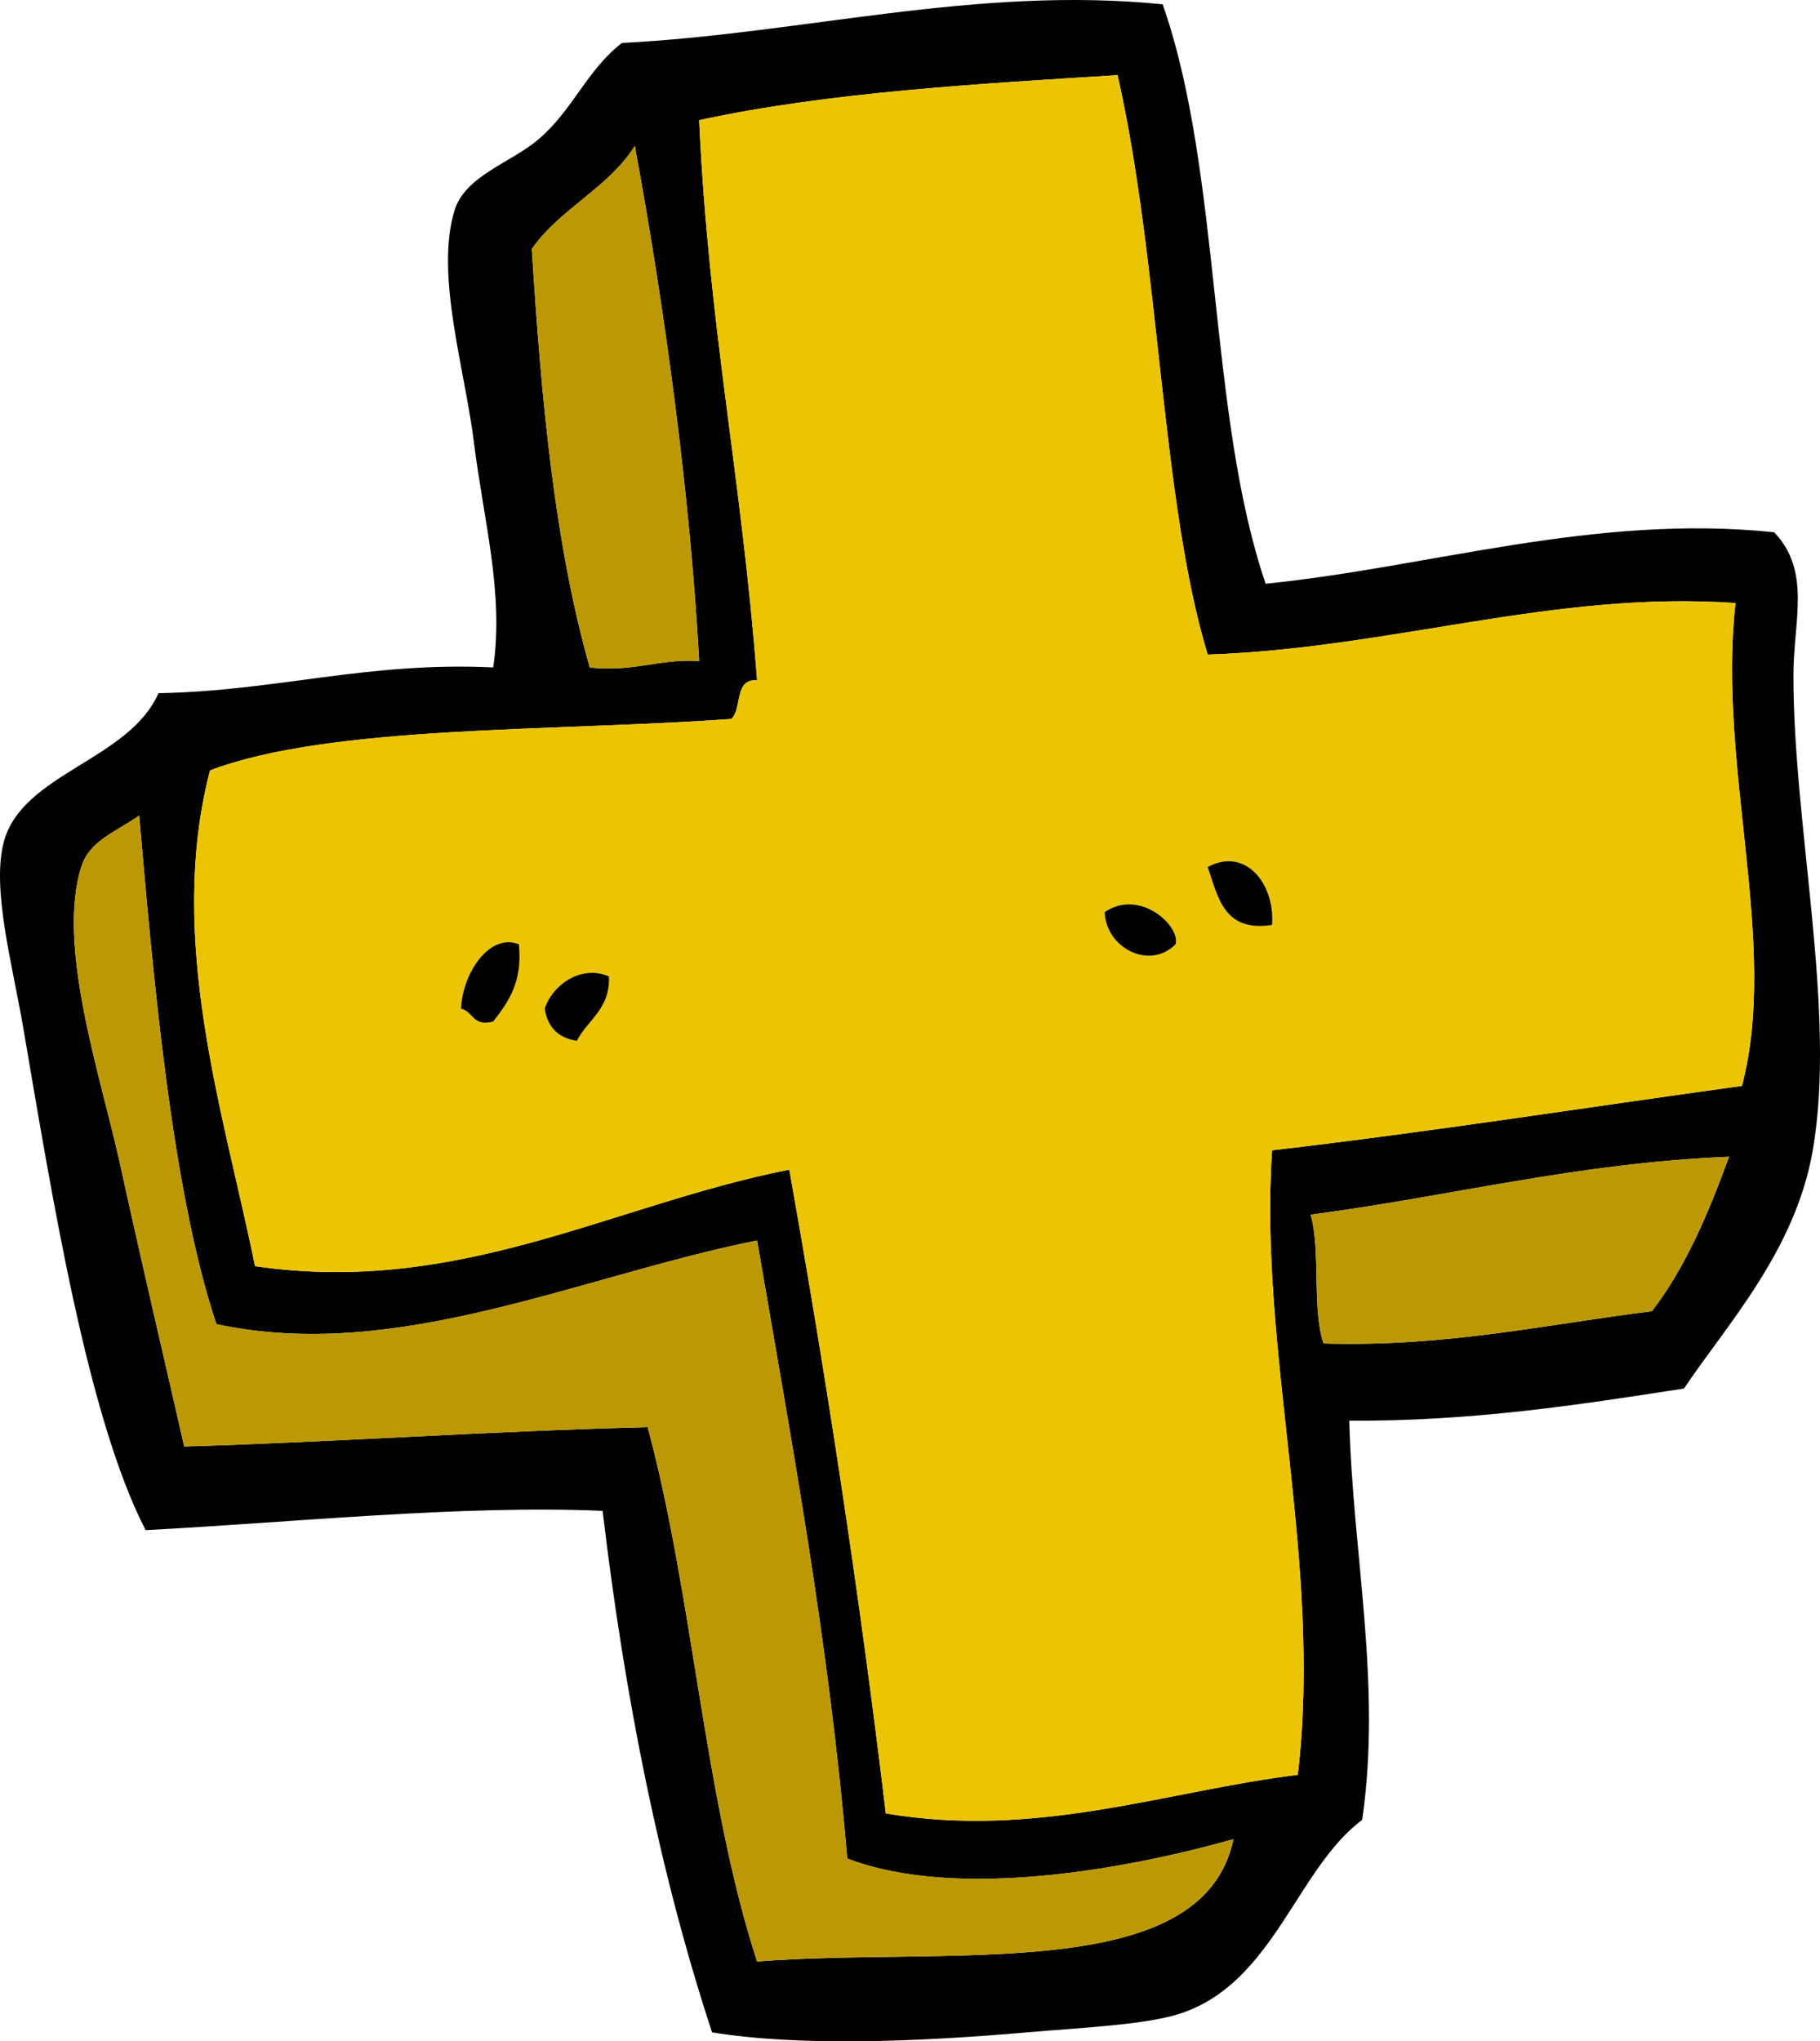<?xml version="1.0" encoding="UTF-8" standalone="no"?><svg xmlns="http://www.w3.org/2000/svg" xmlns:xlink="http://www.w3.org/1999/xlink" fill="#000000" height="2570.9" preserveAspectRatio="xMidYMid meet" version="1" viewBox="0.0 0.0 2292.6 2570.9" width="2292.6" zoomAndPan="magnify"><defs><clipPath id="a"><path d="M 0 0 L 2292.609 0 L 2292.609 2570.898 L 0 2570.898 Z M 0 0"/></clipPath></defs><g><g clip-path="url(#a)" id="change1_5"><path d="M 1651.023 1529.801 C 1664.02 1576.309 1652.27 1647.441 1667.254 1691.98 C 1823.117 1696.48 1945.969 1668.031 2080.789 1651.41 C 2123.156 1596.508 2151.984 1528.078 2178.043 1456.809 C 1986.027 1464.801 1827.785 1506.57 1651.023 1529.801 Z M 175.301 1027.098 C 143.035 1049.5 112.684 1059.129 102.324 1091.957 C 70.91 1191.762 127.395 1357.18 150.988 1464.93 C 179.723 1596.309 208.887 1719.508 232.051 1821.719 C 423.207 1816.172 606.91 1802.711 815.855 1797.371 C 873.168 2010.301 887.184 2266.59 953.699 2470.352 C 1196.781 2451.281 1515.02 2500.578 1553.75 2316.281 C 1426.34 2352.371 1207.199 2394.41 1067.23 2340.621 C 1044.043 2066.52 997.152 1816.109 953.699 1562.258 C 728.855 1607.391 500.41 1716.531 272.598 1667.641 C 216.941 1501.09 193.48 1236.508 175.301 1027.098 Z M 669.926 313.523 C 681.676 501.781 698.566 684.898 742.91 840.59 C 797.84 846.883 829.121 829.531 880.723 832.48 C 869.301 623.922 837.699 390.082 799.66 183.809 C 766.27 236.918 705.496 262.625 669.926 313.523 Z M 880.723 151.367 C 892.699 412.273 934.035 599.082 953.699 856.789 C 924.402 854.547 935.16 892.324 921.27 905.445 C 701.473 921.453 415.816 912.652 264.512 970.316 C 209.082 1184.148 282.629 1404.02 321.262 1594.66 C 579.598 1632.141 770.488 1517.32 994.246 1473.051 C 1041.289 1736.789 1082.609 2006.34 1115.859 2283.867 C 1307.172 2316.207 1469.559 2255.438 1634.793 2235.25 C 1666.402 1967.277 1585.301 1701.82 1602.398 1448.688 C 1803.32 1425.34 1997.055 1394.73 2194.289 1367.602 C 2241.398 1188.301 2162.996 964.672 2186.164 759.504 C 1957.859 743.43 1752.441 816.68 1521.289 824.391 C 1462.43 630.453 1461.641 333.363 1407.789 94.617 C 1241.109 105.152 1044.43 115.641 880.723 151.367 Z M 1464.543 5.441 C 1539.109 217.328 1521.43 521.559 1594.273 735.184 C 1802.973 714.062 2008.473 646.855 2234.793 670.309 C 2281.715 719.141 2259.348 781.758 2259.145 848.711 C 2258.609 1040.371 2313.859 1272.602 2283.496 1448.688 C 2261.445 1576.438 2172.902 1671.07 2121.293 1748.73 C 1987.938 1769.391 1854.52 1790.109 1699.648 1789.25 C 1703.875 1956.391 1740.816 2121.289 1715.895 2291.992 C 1633.594 2353.301 1604.906 2495.559 1488.82 2535.219 C 1445.07 2550.191 1362.199 2553.621 1294.242 2559.559 C 1155.551 2571.641 1006.191 2577.441 896.949 2559.559 C 831.395 2360.23 787.184 2139.57 759.105 1902.809 C 583.551 1895.02 368.473 1917.398 183.418 1927.09 C 110.207 1784.898 66.191 1510.059 29.34 1294.672 C 15.684 1214.66 -11.145 1118.16 5.027 1059.5 C 28.645 973.785 162.332 957.508 199.652 873.016 C 348.316 870.383 462.34 833.035 621.262 840.59 C 635.09 747.609 609.152 655.328 596.949 556.781 C 585.535 464.828 547.855 345.605 572.598 264.895 C 586.027 221.223 643.504 205.055 678.012 175.719 C 722.191 138.133 738.684 88.781 783.426 54.082 C 1009.992 42.695 1229.832 -18.312 1464.543 5.441" fill="inherit" fill-rule="evenodd"/></g><g id="change2_1"><path d="M 686.129 1270.32 C 689.723 1293.777 703.215 1307.27 726.676 1310.867 C 740.336 1284.008 768.414 1271.547 767.195 1229.797 C 733.738 1214.898 696.754 1238.508 686.129 1270.32 Z M 580.715 1270.32 C 596.191 1273.789 595.395 1293.477 621.262 1286.547 C 640.168 1262.207 658.449 1237.258 653.703 1189.258 C 617.238 1174.508 582.824 1224.457 580.715 1270.32 Z M 1391.57 1148.707 C 1392.891 1193.777 1448.18 1222.449 1480.781 1189.258 C 1487.641 1166.855 1436.113 1118.258 1391.57 1148.707 Z M 1521.285 1091.957 C 1534.488 1130.137 1541.613 1174.309 1602.395 1164.906 C 1606.285 1113.008 1568.809 1066.188 1521.285 1091.957 Z M 1407.793 94.621 C 1461.645 333.359 1462.43 630.453 1521.285 824.395 C 1752.445 816.676 1957.855 743.422 2186.16 759.492 C 2163.008 964.676 2241.398 1188.297 2194.289 1367.598 C 1997.051 1394.727 1803.324 1425.34 1602.395 1448.688 C 1585.305 1701.82 1666.398 1967.277 1634.785 2235.25 C 1469.562 2255.438 1307.172 2316.211 1115.863 2283.867 C 1082.609 2006.34 1041.293 1736.789 994.246 1473.047 C 770.492 1517.32 579.598 1632.137 321.262 1594.66 C 282.629 1404.02 209.082 1184.148 264.512 970.312 C 415.816 912.645 701.473 921.453 921.273 905.441 C 935.16 892.332 924.406 854.551 953.703 856.781 C 934.039 599.082 892.703 412.281 880.723 151.379 C 1044.43 115.629 1241.113 105.148 1407.793 94.621" fill="#ebc504" fill-rule="evenodd"/></g><g id="change3_1"><path d="M 799.664 183.797 C 837.703 390.07 869.305 623.918 880.727 832.473 C 829.125 829.531 797.844 846.887 742.914 840.586 C 698.57 684.898 681.676 501.781 669.93 313.52 C 705.5 262.617 766.273 236.914 799.664 183.797" fill="#bc9904" fill-rule="evenodd"/></g><g id="change3_2"><path d="M 272.598 1667.641 C 500.41 1716.531 728.855 1607.391 953.699 1562.262 C 997.152 1816.109 1044.039 2066.52 1067.23 2340.621 C 1207.199 2394.41 1426.34 2352.371 1553.75 2316.281 C 1515.02 2500.582 1196.781 2451.281 953.699 2470.352 C 887.184 2266.59 873.168 2010.301 815.855 1797.371 C 606.91 1802.711 423.207 1816.172 232.051 1821.719 C 208.887 1719.512 179.723 1596.309 150.988 1464.93 C 127.395 1357.18 70.91 1191.762 102.324 1091.961 C 112.684 1059.129 143.035 1049.5 175.301 1027.102 C 193.48 1236.512 216.941 1501.09 272.598 1667.641" fill="#bc9904" fill-rule="evenodd"/></g><g id="change1_1"><path d="M 1602.391 1164.91 C 1541.609 1174.309 1534.488 1130.141 1521.289 1091.961 C 1568.801 1066.191 1606.281 1113.012 1602.391 1164.91" fill="inherit" fill-rule="evenodd"/></g><g id="change1_2"><path d="M 1480.781 1189.262 C 1448.18 1222.449 1392.891 1193.781 1391.57 1148.711 C 1436.109 1118.262 1487.641 1166.859 1480.781 1189.262" fill="inherit" fill-rule="evenodd"/></g><g id="change1_3"><path d="M 653.699 1189.262 C 658.449 1237.262 640.168 1262.211 621.262 1286.551 C 595.395 1293.48 596.191 1273.789 580.715 1270.32 C 582.824 1224.461 617.238 1174.512 653.699 1189.262" fill="inherit" fill-rule="evenodd"/></g><g id="change1_4"><path d="M 767.191 1229.801 C 768.41 1271.551 740.332 1284.012 726.676 1310.871 C 703.215 1307.27 689.723 1293.781 686.129 1270.32 C 696.754 1238.512 733.738 1214.898 767.191 1229.801" fill="inherit" fill-rule="evenodd"/></g><g id="change3_3"><path d="M 2178.039 1456.809 C 2151.98 1528.082 2123.148 1596.512 2080.789 1651.41 C 1945.965 1668.031 1823.113 1696.48 1667.254 1691.98 C 1652.262 1647.441 1664.023 1576.312 1651.02 1529.801 C 1827.789 1506.57 1986.023 1464.801 2178.039 1456.809" fill="#bc9904" fill-rule="evenodd"/></g></g></svg>